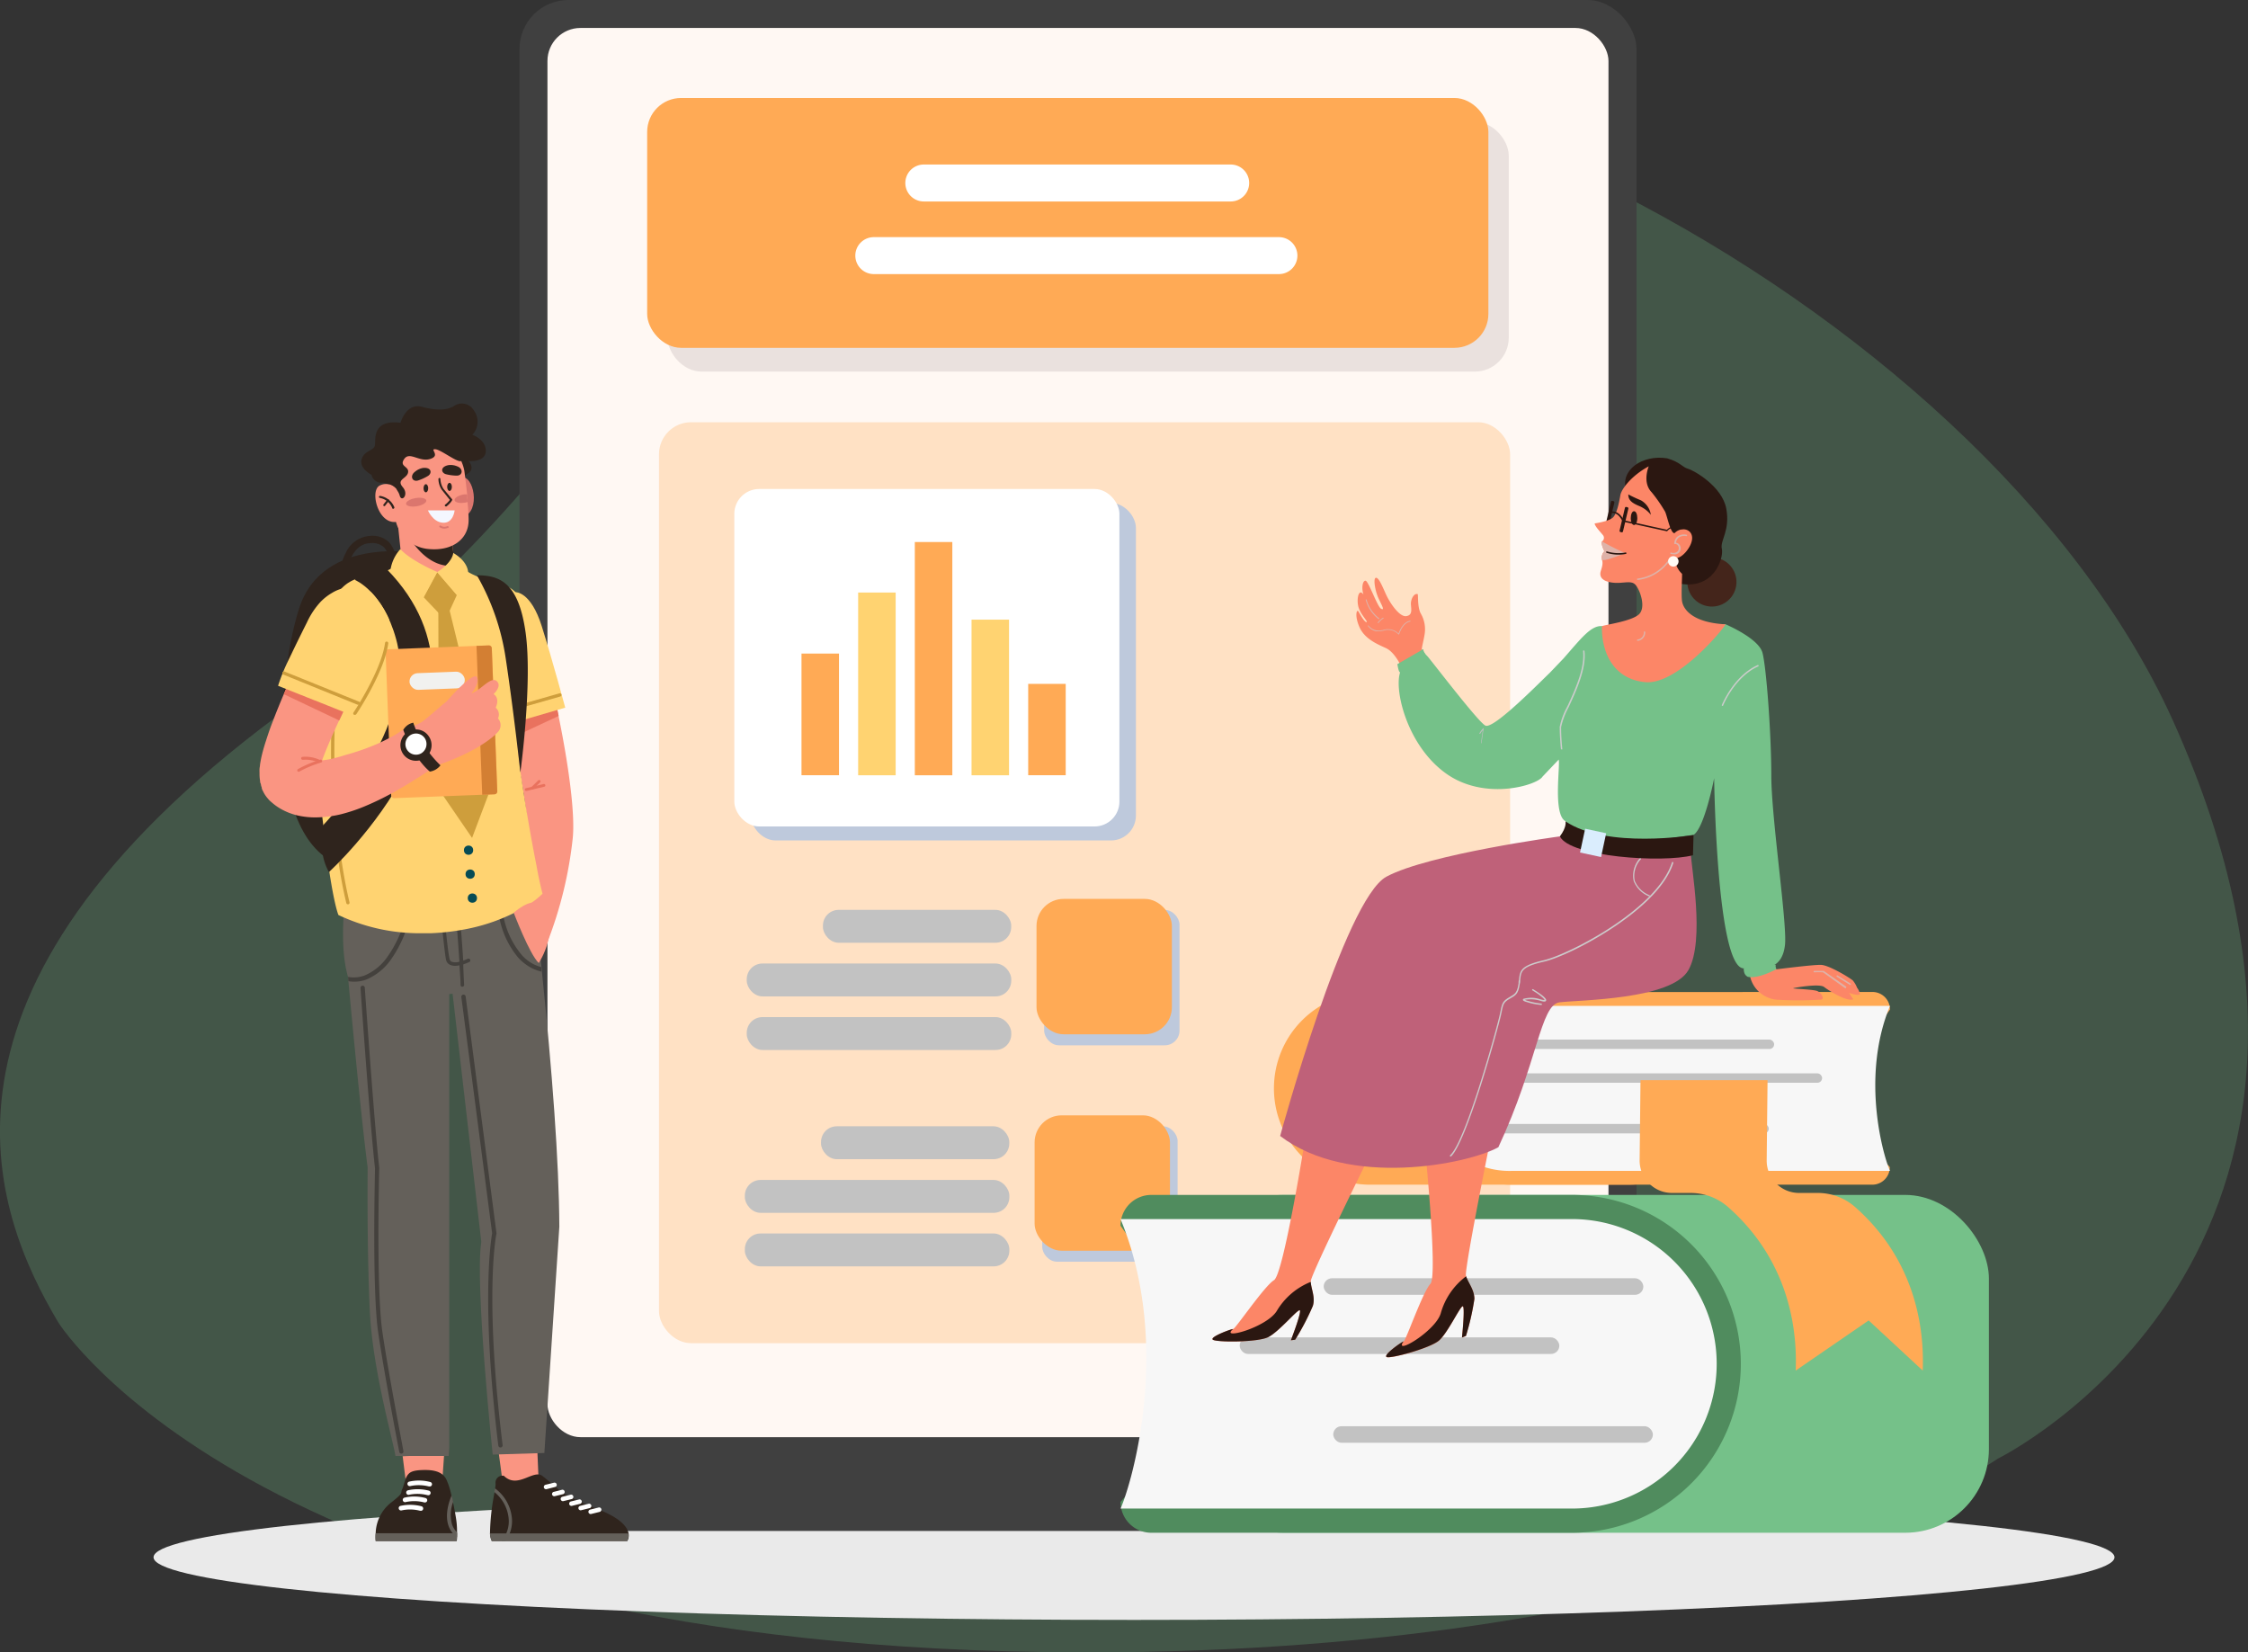 <svg xmlns="http://www.w3.org/2000/svg" viewBox="0 0 365.01 268.27"><rect x="0" y="0" width="365.01" height="268.27" fill="#333333" stroke="none"/><defs><style>.cls-1{isolation:isolate;}.cls-13,.cls-2{fill:#75c189;}.cls-2{opacity:0.25;}.cls-20,.cls-21,.cls-24,.cls-3{mix-blend-mode:multiply;}.cls-4{fill:#eaeaea;}.cls-5{fill:#98b8d4;}.cls-6{fill:#404040;}.cls-7{fill:#fff8f3;}.cls-10,.cls-8{fill:#fa5;}.cls-8{opacity:0.3;}.cls-9{fill:#bec9dc;}.cls-11{fill:#c2c2c2;}.cls-12{fill:#fff;}.cls-14{fill:#508c5e;}.cls-15{fill:#f7f7f7;}.cls-16{fill:#fc8667;}.cls-17{fill:#2b1711;}.cls-18{fill:#bf6179;}.cls-19{fill:#44251b;}.cls-20{fill:#ccc;}.cls-21{fill:#deb2a8;}.cls-22{fill:#fffaf4;}.cls-23{fill:#daedfd;}.cls-24{fill:#bfbfbf;}.cls-25{fill:#eae1de;}.cls-26{fill:#2f241d;}.cls-27{fill:#fa9582;}.cls-28{fill:#e9725e;}.cls-29{fill:#ffd371;}.cls-30{fill:#ce9e3c;}.cls-31{fill:#64605a;}.cls-32{fill:#44413d;}.cls-33{fill:#064b55;}.cls-34{fill:#db766e;}.cls-35{fill:#f4f7ff;}.cls-36{fill:#f1f1ef;}.cls-37{fill:#d37f33;}</style></defs><g class="cls-1"><g id="Layer_2" data-name="Layer 2"><g id="Option_1" data-name="Option 1"><path class="cls-2" d="M176.06,268.27c103.26.11,148.34-31.46,148.34-31.46s67.52-33.1,28.42-119.82C321.71,48,210.09-8.57,155.26,15.9S105.33,71.38,45.08,116.21-1.27,196.68,9.49,214.74C9.49,214.74,43,268.13,176.06,268.27Z"/><g class="cls-3"><ellipse class="cls-4" cx="184.13" cy="252.83" rx="159.2" ry="10.17"/></g><path class="cls-5" d="M251.35,11a.4.4,0,0,1,.78-.21,25.85,25.85,0,0,0,1.66,4.47.41.41,0,0,1-.19.54.4.4,0,0,1-.53-.19c-.35-.73-.67-1.48-.95-2.24S251.57,11.82,251.35,11Zm4.33,8.27a.4.4,0,0,1,.56.09A25.54,25.54,0,0,0,259.41,23a.4.4,0,1,1-.55.58,26.56,26.56,0,0,1-3.27-3.68.93.93,0,0,1-.05-.1A.4.4,0,0,1,255.68,19.3ZM250.51,6.18a26.08,26.08,0,0,1,.07-4.92A.4.4,0,0,1,251,.9a.39.39,0,0,1,.35.44,25.34,25.34,0,0,0-.06,4.77.4.4,0,0,1-.37.43.4.4,0,0,1-.41-.25A.43.43,0,0,1,250.51,6.18Z"/><rect class="cls-6" x="84.35" width="181.37" height="248.56" rx="7.95"/><rect class="cls-7" x="88.89" y="4.54" width="172.28" height="228.79" rx="5.36"/><rect class="cls-8" x="107" y="68.55" width="138.2" height="149.52" rx="5.21"/><g class="cls-3"><rect class="cls-9" x="169.54" y="147.73" width="21.98" height="21.98" rx="2.39"/></g><rect class="cls-10" x="168.3" y="145.95" width="21.98" height="21.98" rx="4.4" transform="translate(358.58 313.87) rotate(-180)"/><rect class="cls-11" x="133.63" y="147.73" width="30.57" height="5.34" rx="2.55" transform="translate(297.82 300.79) rotate(-180)"/><rect class="cls-11" x="121.24" y="156.43" width="42.95" height="5.34" rx="2.55" transform="translate(285.44 318.2) rotate(-180)"/><rect class="cls-11" x="121.24" y="165.13" width="42.95" height="5.34" rx="2.55" transform="translate(285.44 335.6) rotate(180)"/><g class="cls-3"><rect class="cls-9" x="169.23" y="182.86" width="21.98" height="21.98" rx="2.39"/></g><rect class="cls-10" x="167.99" y="181.08" width="21.98" height="21.98" rx="4.4" transform="translate(357.96 384.14) rotate(-180)"/><rect class="cls-11" x="133.32" y="182.86" width="30.57" height="5.34" rx="2.55" transform="translate(297.2 371.06) rotate(180)"/><rect class="cls-11" x="120.93" y="191.56" width="42.95" height="5.34" rx="2.55" transform="translate(284.82 388.47) rotate(180)"/><rect class="cls-11" x="120.93" y="200.27" width="42.95" height="5.34" rx="2.55" transform="translate(284.82 405.87) rotate(-180)"/><g class="cls-3"><rect class="cls-9" x="121.91" y="81.66" width="62.53" height="54.79" rx="4.04"/></g><rect class="cls-12" x="119.23" y="79.39" width="62.53" height="54.79" rx="4.04"/><rect class="cls-13" x="194.79" y="194" width="128.15" height="54.85" rx="13.59"/><path class="cls-14" d="M255.24,194a27.43,27.43,0,0,1,27.42,27.43h0a27.42,27.42,0,0,1-27.42,27.42h-68.3a5,5,0,0,1-5-5l17.68-20.12L181.94,199a5,5,0,0,1,5-5Z"/><path class="cls-15" d="M181.94,244.92h73.3a23.5,23.5,0,0,0,0-47h-73.3C190.4,218.35,183.73,241,181.94,244.92Z"/><rect class="cls-11" x="214.94" y="207.52" width="51.9" height="2.69" rx="1.35" transform="translate(481.77 417.74) rotate(-180)"/><rect class="cls-11" x="201.29" y="217.14" width="51.9" height="2.69" rx="1.35" transform="translate(454.48 436.96) rotate(-180)"/><rect class="cls-11" x="216.47" y="231.55" width="51.9" height="2.69" rx="1.35" transform="translate(484.85 465.79) rotate(-180)"/><path class="cls-10" d="M264.27,192.34H222.48a15.63,15.63,0,0,1-15.63-15.64h0a15.63,15.63,0,0,1,15.63-15.63h41.79c8.63,0,35.28,7,35.28,15.63h0C299.55,185.34,272.9,192.34,264.27,192.34Z"/><path class="cls-10" d="M245.45,161.07a15.63,15.63,0,0,0-15.64,15.63h0a15.64,15.64,0,0,0,15.64,15.64H304a2.85,2.85,0,0,0,2.85-2.85L296.8,178l10.08-14.1a2.85,2.85,0,0,0-2.85-2.85Z"/><path class="cls-15" d="M306.88,190.1H245.45a13.4,13.4,0,1,1,0-26.79h61.43C302.06,175,305.86,187.86,306.88,190.1Z"/><rect class="cls-11" x="238.83" y="168.78" width="49.24" height="1.53" rx="0.77"/><rect class="cls-11" x="246.62" y="174.26" width="49.24" height="1.53" rx="0.77"/><rect class="cls-11" x="237.96" y="182.48" width="49.24" height="1.53" rx="0.77"/><path class="cls-10" d="M291.57,222.52c.18-4.8-.14-17-11-26.57a9.24,9.24,0,0,0-6.08-2.27h-3a5.25,5.25,0,0,1-5.26-5.31l.14-13H287l-.14,13a5.25,5.25,0,0,0,5.26,5.31h3a9.22,9.22,0,0,1,6.08,2.27c10.85,9.56,11.17,21.77,11,26.57l-8.78-8.14Z"/><path class="cls-13" d="M227.08,108s.4-1.54,3.88-2.53a4.91,4.91,0,0,0,.74,1c.27.18,8.23,10.69,9.48,11.33s8.08-6.26,10.46-8.57l2.25-2.35c2.87-3.27,4.44-5.36,6.24-5.23l8.53.91,11.51-1.21s5.36,2.26,6,4.61,1.44,13.21,1.44,20,2.61,24.06,2.22,27.46-2.48,4.31-6.8,3.79-4.7-30.86-4.7-30.86-1.57,8.11-3.36,9.2c-.35,0-13.12,1.91-13.12,1.91s-5.62-1.43-7.67-4.14c-2.05-1.13-.83-8.93-1.09-10l-2.64,2.78c-.85,1.38-9.39,4-15.71-.56s-8.42-13.63-7.38-16.43Z"/><path class="cls-16" d="M231.19,184.43s2.34,22.65,1.07,24-4,9.28-4.36,9.37-3.44,2.27-2.73,2.54,7.16-1.46,8.54-2.73,3.28-5.3,3.76-5.51-.09,5.07-.09,5.07l.65-.26a41.24,41.24,0,0,0,1.37-6c0-1.54-1.08-2.69-1.37-3.78s4.31-23.79,4.31-23.79Z"/><path class="cls-17" d="M227.9,217.78c-.34.09-3.44,2.27-2.73,2.54s7.16-1.46,8.54-2.73,3.28-5.3,3.76-5.51-.09,5.07-.09,5.07l.65-.26a41.24,41.24,0,0,0,1.37-6c0-1.49-1-2.62-1.34-3.68a11.26,11.26,0,0,0-4.12,6C233.09,216.14,226.16,220.2,227.9,217.78Z"/><path class="cls-16" d="M212,184.39s-3.57,22.49-5.14,23.45-6.28,7.93-6.63,7.93-3.9,1.31-3.29,1.74,7.3.44,9-.43,4.53-4.27,5.06-4.36-1.4,4.88-1.4,4.88l.7-.09a40.65,40.65,0,0,0,2.87-5.49c.44-1.48-.34-2.87-.34-4s10.28-21.88,10.28-21.88Z"/><path class="cls-18" d="M253.28,135.79s-21.36,2.88-28.16,6.54-17.26,42.1-17.26,42.1c11.11,8.5,30.47,4.58,35.43,1.83,6.41-13.72,6.8-23.14,9.94-23.53s18.18-.39,20.92-5.23.39-16.87.39-19.09S253.28,135.79,253.28,135.79Z"/><path class="cls-16" d="M284.09,158.15a4.9,4.9,0,0,0,4.31,4.15,59.21,59.21,0,0,0,7.16,0c.82.07.23-1.11-.49-1.4s-4.21-.36-3.89-.46,4.25-.79,5-.2,3.73,2.45,4.74,2l-.69-1.05s1.21.49,1.77.26a2.29,2.29,0,0,0-.46-1.08,4.36,4.36,0,0,0-.68-1.17c-.36-.36-3.86-2.52-5.2-2.55s-7.19.72-7.19.72l-3.21-.33Z"/><path class="cls-13" d="M283.13,157.2c0,1.08.47,1.25.63,1.38,1.73.42,4.68-1.24,4.68-1.24a1.08,1.08,0,0,1-.11-.72Z"/><circle class="cls-19" cx="277.94" cy="94.48" r="3.99" transform="translate(140.17 353.7) rotate(-80.78)"/><path class="cls-17" d="M264.08,79.77c-1.17-3.47,2.62-6,6.61-5.36,2.22.65,2.42,1.43,3.4,1.7s5.55,2.87,6.21,6.47-1.05,5.16-.72,6.54-1.24,6.93-7.26,5.55S264.08,79.77,264.08,79.77Z"/><rect class="cls-17" x="261.12" y="81.31" width="0.57" height="4.18" rx="0.18" transform="translate(26.06 -57.67) rotate(13.24)"/><path class="cls-20" d="M253.56,121.66a.13.13,0,0,1-.12-.11s-.19-1.85-.19-3.54a11.39,11.39,0,0,1,1.24-3.32c1.22-2.63,2.88-6.24,2.55-9a.12.12,0,0,1,.23,0c.34,2.85-1.34,6.49-2.57,9.14a12.21,12.21,0,0,0-1.22,3.23c0,1.68.19,3.5.19,3.52a.11.11,0,0,1-.1.13Z"/><path class="cls-20" d="M279.64,114.6h0a.11.11,0,0,1-.06-.15s1.89-4.71,5.81-6.47a.11.11,0,0,1,.15.06.11.11,0,0,1-.06.15c-3.83,1.73-5.67,6.3-5.69,6.34A.12.12,0,0,1,279.64,114.6Z"/><path class="cls-20" d="M235.54,187.73a.1.1,0,0,1-.09,0,.11.11,0,0,1,0-.16c2.59-2.33,7.68-21,8.07-22.86l.08-.37c.28-1.37.35-1.74,1.28-2.32l.41-.25c.69-.4,1.06-.62,1.28-2.11,0-.21,0-.41.07-.59.16-1.48.24-2.3,4-3.17,4.1-.94,18.42-8.28,20.83-15.87a.12.12,0,0,1,.15-.08.12.12,0,0,1,.08.15c-1.35,4.23-6.11,8.07-9.86,10.55-4.39,2.91-9,5-11.15,5.48-3.62.83-3.7,1.54-3.85,3,0,.19,0,.39-.07.6-.23,1.61-.67,1.86-1.39,2.28l-.41.24c-.84.54-.9.85-1.17,2.17l-.08.37c-.39,1.84-5.52,20.63-8.15,23A.11.11,0,0,1,235.54,187.73Z"/><path class="cls-20" d="M267.79,145.54h0a4.46,4.46,0,0,1-2.53-2.51,4.23,4.23,0,0,1,1-3.69.12.12,0,0,1,.17,0,.11.11,0,0,1,0,.16,4,4,0,0,0-1,3.48,4.28,4.28,0,0,0,2.39,2.36.12.12,0,0,1,.07.15A.12.12,0,0,1,267.79,145.54Z"/><path class="cls-20" d="M250.18,163.15a10.29,10.29,0,0,1-2.21-.44c-.56-.15-.66-.26-.69-.36a.21.21,0,0,1,.06-.18,4.69,4.69,0,0,1,2.7.05c.65.19.76.1.76.1s-.34-.55-2-1.54a.12.12,0,0,1,0-.16.13.13,0,0,1,.16,0c1,.62,2.25,1.45,2.08,1.84-.08.2-.4.21-1,0a5.31,5.31,0,0,0-2.43-.14,1.65,1.65,0,0,0,.48.18,11.33,11.33,0,0,0,2.15.43.11.11,0,0,1,.12.11A.12.12,0,0,1,250.18,163.15Z"/><path class="cls-16" d="M267.71,75.71c-2.81,1.51-4.44,3.7-4.61,4.68s-.52,2.91-1.17,3.59-3,1-3,1c0,.49,1.18,1.63,1.41,2a.68.68,0,0,1-.23.92c-.23.36.39,1.6.39,1.6a1.47,1.47,0,0,0-.36,1.47c.23.75-.26,1.67-.29,2.06s0,1.24,1.76,1.53,3.14-.42,3.89.33,1.87,3.79.56,4.9-5.46,1.64-5.95,1.87c-.1,4.28,1.89,8.63,7.06,9.09s12.68-8.63,13-9.39c-5.53-.29-6.9-2.58-7.06-3.79s.06-4.41,0-4.41a3.77,3.77,0,0,1-1.17-2.58c1,.32,2.91-1.87,2.81-3.34s-1.9-1.7-2.85-.68c-.68.09-1.24-3-1.56-3.53a24.2,24.2,0,0,0-2.16-3.11C266.6,78.3,267.71,75.71,267.71,75.71Z"/><path class="cls-21" d="M265.91,94.16a.12.12,0,0,1-.11-.1.11.11,0,0,1,.09-.13A7.11,7.11,0,0,0,271,90.76a.12.12,0,0,1,.16-.05.12.12,0,0,1,.05.16,7.35,7.35,0,0,1-5.23,3.29Z"/><path class="cls-17" d="M264.39,80.27c0,.87.48,1.35,1.74,1.87a4.78,4.78,0,0,1,1.92,1.44,3.23,3.23,0,0,0-1.61-2.35A21.93,21.93,0,0,1,264.39,80.27Z"/><path class="cls-17" d="M265.85,84.12c0,.62-.24,1.12-.53,1.12s-.53-.5-.53-1.12S265,83,265.32,83,265.85,83.5,265.85,84.12Z"/><path class="cls-17" d="M270.64,86.25h0l-7.13-1.56a.11.11,0,0,1-.08-.07s-.64-1.53-1.83-1.33a.12.12,0,1,1,0-.23c1.23-.2,1.92,1.11,2.06,1.41l7,1.54a2,2,0,0,1,2.54-.29.11.11,0,0,1,0,.16.11.11,0,0,1-.16,0,1.75,1.75,0,0,0-2.3.32A.11.11,0,0,1,270.64,86.25Z"/><rect class="cls-17" x="263.41" y="82.25" width="0.57" height="4.18" rx="0.18" transform="translate(26.34 -58.17) rotate(13.25)"/><path class="cls-21" d="M263.89,89.8a40.69,40.69,0,0,1-3.76-1.89c-.23.36.39,1.6.39,1.6a1.53,1.53,0,0,0-.39,1.41h.05C260.62,91,261.5,90.75,263.89,89.8Z"/><path class="cls-17" d="M262.8,90.05a6.23,6.23,0,0,1-1.93-.3.12.12,0,0,1-.08-.15.12.12,0,0,1,.15-.07,6.42,6.42,0,0,0,3,.17.11.11,0,0,1,.14.09.11.11,0,0,1-.09.14A5.45,5.45,0,0,1,262.8,90.05Z"/><path class="cls-21" d="M271.76,90a1.73,1.73,0,0,1-.47-.07.11.11,0,1,1,.06-.22,1,1,0,0,0,1.07-.23.78.78,0,0,0,.08-.83.57.57,0,0,0-.57-.33.08.08,0,0,1-.08,0,.12.12,0,0,1,0-.08,1.6,1.6,0,0,1,.5-1.11,1.78,1.78,0,0,1,1.47-.32.12.12,0,0,1,0,.24,1.54,1.54,0,0,0-1.28.26,1.27,1.27,0,0,0-.4.81.79.79,0,0,1,.65.46,1,1,0,0,1-.11,1.08A1,1,0,0,1,271.76,90Z"/><circle class="cls-22" cx="271.7" cy="91.14" r="0.85"/><path class="cls-17" d="M254.19,133.35c6.71,4.54,20.79,2.23,20.79,2.23l-.09,3.27c-5,1.3-20,.26-21.61-3.06C254.45,134.23,254.19,133.35,254.19,133.35Z"/><rect class="cls-23" x="256.93" y="134.87" width="3.49" height="3.95" transform="translate(34.53 -51.3) rotate(12.13)"/><path class="cls-21" d="M299.65,160.43l-.07,0L296,157.86a12.86,12.86,0,0,0-1.41,0,.11.11,0,0,1-.12-.11.12.12,0,0,1,.12-.12c1.41,0,1.5,0,1.54,0l3.63,2.55a.12.12,0,0,1,0,.17A.11.11,0,0,1,299.65,160.43Z"/><path class="cls-21" d="M300.43,159.9h-.06l-2.09-1.31a.12.12,0,1,1,.12-.2l2.1,1.31a.11.11,0,0,1,0,.16A.12.12,0,0,1,300.43,159.9Z"/><path class="cls-17" d="M200.23,215.77c-.35,0-3.9,1.31-3.29,1.74s7.3.44,9-.43,4.53-4.27,5.06-4.36-1.4,4.88-1.4,4.88l.7-.09a40.65,40.65,0,0,0,2.87-5.49c.43-1.43-.29-2.78-.34-3.9a11.26,11.26,0,0,0-5.52,4.72C205.67,215.52,197.93,217.66,200.23,215.77Z"/><path class="cls-21" d="M265.91,104.05a.11.11,0,0,1-.11-.11.11.11,0,0,1,.11-.12,1.13,1.13,0,0,0,1-1.19.12.12,0,0,1,.12-.12.11.11,0,0,1,.11.12,1.36,1.36,0,0,1-1.24,1.42Z"/><path class="cls-16" d="M230.88,105.86c-.17-.48.32-1.87.47-3.13a5.06,5.06,0,0,0-.69-3.18c-.54-1.11-.36-3-.47-3.09-.59-.19-1.11.78-1.1,1.57s.36,1.83-.75,2-2.67-2.16-3.28-3.5-1.19-2.8-1.66-2.72-.12,2.18.46,3.39,1,1.94.39,1.63-2.05-4.53-2.53-4.55-.69,1.21-.32,2.26c-.85-1.21-1.21,1-.76,2.22s1.57,2.22,1.23,2.24-1.06-1.33-1.31-1.74-.66.67.19,2.58,2.93,2.76,4.3,3.39,2.38,2.79,2.38,2.79l3-1.27.64-.86Z"/><path class="cls-24" d="M240.48,120.7a.08.08,0,0,1,0-.07c.1-.86.22-1.68.28-2.06a2.68,2.68,0,0,0-.42.57.07.07,0,0,1-.08,0,.06.06,0,0,1-.05-.08,3.58,3.58,0,0,1,.61-.81.06.06,0,0,1,.08,0,.07.07,0,0,1,0,.07s-.19,1.12-.33,2.28a.06.06,0,0,1-.07.06Z"/><path class="cls-21" d="M223.39,102.48a2.24,2.24,0,0,1-1.27-.82.08.08,0,0,1,0-.1.07.07,0,0,1,.09,0,2.12,2.12,0,0,0,1.51.81,4.58,4.58,0,0,0,.86-.09,2.45,2.45,0,0,1,2.5.57c.15-.43.72-1.86,1.87-2.07a.08.08,0,0,1,.08.06.08.08,0,0,1-.06.08c-1.24.22-1.79,2.06-1.79,2.08a.1.1,0,0,1-.06,0,.07.07,0,0,1-.06,0,2.3,2.3,0,0,0-2.46-.6,4.79,4.79,0,0,1-.89.09A1.86,1.86,0,0,1,223.39,102.48Z"/><path class="cls-21" d="M223.86,100.54h0a5.94,5.94,0,0,1-2.11-3.15.07.07,0,0,1,.05-.08s.08,0,.08,0a5.8,5.8,0,0,0,2.06,3.07.06.06,0,0,1,0,.09S223.89,100.54,223.86,100.54Z"/><path class="cls-21" d="M223.71,101.14h0a.08.08,0,0,1,0-.1,3.6,3.6,0,0,1,.84-.74.07.07,0,0,1,.09,0,.07.07,0,0,1,0,.1,3.08,3.08,0,0,0-.79.71A.1.1,0,0,1,223.71,101.14Z"/><path class="cls-13" d="M226.89,107.83c.19,1.06.28,1.26.47,1.36,1.78.06,4-3.12,4-3.12a1.06,1.06,0,0,1-.25-.68Z"/><g class="cls-3"><rect class="cls-25" x="108.39" y="19.77" width="136.59" height="40.56" rx="5.51"/></g><rect class="cls-10" x="105.08" y="15.91" width="136.59" height="40.56" rx="5.51"/><path class="cls-12" d="M150,32.71h49.83a3,3,0,0,0,3-3h0a3,3,0,0,0-3-3H150a3,3,0,0,0-3,3h0A3,3,0,0,0,150,32.71Z"/><path class="cls-12" d="M141.88,44.5h65.78a3,3,0,0,0,3-3h0a3,3,0,0,0-3-3H141.88a3,3,0,0,0-3,3h0A3,3,0,0,0,141.88,44.5Z"/><path class="cls-26" d="M68.78,89.92s-16.39-3.43-20.26,9-5.72,41.9,10.41,42.22C76.53,141.52,68.78,89.92,68.78,89.92Z"/><path class="cls-26" d="M56.35,92.55l-1.1-.17a9.38,9.38,0,0,1,.88-2.58,4.66,4.66,0,0,1,4-2.8,3.87,3.87,0,0,1,3,1,4.25,4.25,0,0,1,1.13,2.86l-1.11,0a3.14,3.14,0,0,0-.8-2,2.83,2.83,0,0,0-2.18-.68C57.06,88.23,56.35,92.51,56.35,92.55Z"/><path class="cls-27" d="M93,136.05A65.85,65.85,0,0,1,88.87,153l-6.78-4a29.46,29.46,0,0,0,3.6-13.71c0-3.21-1.08-9.31-2.33-15.55-.21-1.07-.44-2.14-.66-3.19-1.19-5.69-2.46-11.1-3.2-14.12a3.94,3.94,0,1,1,7.66-1.88c0,.06,1.57,6.42,3.13,13.76,0,.2.09.39.13.59.1.48.19,1,.29,1.42C92.54,125.31,93.36,132.5,93,136.05Z"/><path class="cls-28" d="M90.71,116.24l-7.35,3.42c-.21-1.07-.44-2.14-.66-3.19l7.72-1.65C90.52,115.3,90.61,115.77,90.71,116.24Z"/><path class="cls-29" d="M83.73,96.15s2.45-.15,4.23,5.5,3.82,13.24,3.82,13.24l-9.32,2.72S78.46,98.4,83.73,96.15Z"/><path class="cls-30" d="M83.9,115.09a.26.26,0,0,1-.25-.2.26.26,0,0,1,.18-.32l7-2a.27.27,0,0,1,.33.18.26.26,0,0,1-.18.33l-7,2Z"/><path class="cls-28" d="M85.43,128.41a.21.21,0,0,1-.21-.17.22.22,0,0,1,.16-.27l2.93-.69a.23.23,0,0,1,.1.44l-2.92.69Z"/><path class="cls-28" d="M86.42,128.18a.23.23,0,0,1-.15-.07.22.22,0,0,1,0-.31l1.12-1.1a.21.21,0,0,1,.31,0,.22.22,0,0,1,0,.32l-1.11,1.09A.23.23,0,0,1,86.42,128.18Z"/><polygon class="cls-27" points="65.38 236.42 65.95 240.99 71.78 240.99 72.11 236.18 65.38 236.42"/><polygon class="cls-27" points="80.95 235.68 81.66 240.99 87.48 240.99 87.25 235.53 80.95 235.68"/><path class="cls-26" d="M101.85,250.19h-22a3.22,3.22,0,0,1-.29-1.23,36.68,36.68,0,0,1,.75-6.71c0-.22.07-.42.09-.61a6.64,6.64,0,0,0,.07-.76,1.12,1.12,0,0,1,1.35-1.27c2.23,2.19,4.75-1.09,6.23,0,0,0,.63.46,2.38,2s4.72,2.61,7.26,3.67c3.26,1.37,4.19,2.73,4.37,3.67A1.76,1.76,0,0,1,101.85,250.19Z"/><path class="cls-31" d="M101.85,250.19h-22a3.22,3.22,0,0,1-.29-1.23H102A1.76,1.76,0,0,1,101.85,250.19Z"/><path class="cls-31" d="M82.07,250.19h-.65a4.85,4.85,0,0,0,1.18-3.53,6.23,6.23,0,0,0-2.32-4.41c0-.22.07-.42.09-.61a6.77,6.77,0,0,1,2.76,5A5.38,5.38,0,0,1,82.07,250.19Z"/><path class="cls-12" d="M90,242.92a.36.36,0,0,1-.09-.71l1.38-.35a.37.37,0,0,1,.17.71l-1.37.34Z"/><path class="cls-12" d="M88.66,241.78a.36.36,0,0,1-.35-.28.37.37,0,0,1,.26-.44l1.38-.34a.37.37,0,0,1,.44.26.35.35,0,0,1-.27.44l-1.37.35Z"/><path class="cls-12" d="M91.4,243.72a.36.36,0,0,1-.35-.27.35.35,0,0,1,.27-.44l1.37-.35a.37.37,0,0,1,.18.71l-1.38.34Z"/><path class="cls-12" d="M92.78,244.49a.36.36,0,0,1-.35-.28.37.37,0,0,1,.26-.44l1.38-.34a.37.37,0,0,1,.17.71l-1.37.34Z"/><path class="cls-12" d="M94.28,245.2a.36.36,0,0,1-.35-.27.36.36,0,0,1,.26-.44l1.38-.35a.37.37,0,0,1,.44.27.36.36,0,0,1-.27.44l-1.37.34Z"/><path class="cls-12" d="M95.91,245.81a.37.37,0,0,1-.36-.28.38.38,0,0,1,.27-.44l1.38-.34a.36.36,0,0,1,.44.27.38.38,0,0,1-.27.44L96,245.8Z"/><path class="cls-31" d="M56.33,157.94c.06.23.12.45.19.67v0c.09.3.2.59.31.86,1,2.42,8.61,2.77,16.12,1.93,5.82-.65,11.57-2,14.09-3.71s-2.67-16.19-2.67-16.19l-28.48,6S55.24,153.57,56.33,157.94Z"/><path class="cls-31" d="M73.49,161.36l4.66,40.27C77.08,208.41,80,236.16,80,236.16l8.39-.26,2.43-36.75c-.05-10.64-1.18-25.36-2.83-41.4,0-.25,0-.5-.07-.74-.09-.82-.17-1.64-.26-2.47,0-.22,0-.44-.07-.66l-2.74,1.26-.68.31-10.76,5Z"/><path class="cls-32" d="M81.31,235h0a.34.34,0,0,0,.3-.39c-3-24.24-1.05-34.2-1-34.3a.49.49,0,0,0,0-.12l-5-38.41a.35.35,0,0,0-.7.1l5,38.35c-.16.87-1.85,11.06,1,34.46A.35.35,0,0,0,81.31,235Z"/><path class="cls-32" d="M81.12,149.17a14.24,14.24,0,0,0,3,6.28,8.21,8.21,0,0,0,1.61,1.37,7,7,0,0,0,1.48.72c.24.08.49.15.73.21,0-.25,0-.5-.07-.74l-.35-.11a5.94,5.94,0,0,1-1.42-.67,6.84,6.84,0,0,1-1.3-1.09,13.73,13.73,0,0,1-3-6.1.34.34,0,0,0-.4-.28A.35.35,0,0,0,81.12,149.17Z"/><path class="cls-32" d="M75.36,159.9a.29.29,0,0,1-.28.3h0a.28.28,0,0,1-.3-.27c0-1.05-.12-2.13-.18-3.21,0-.19,0-.37,0-.56-.23-3.52-.52-7-.74-9.42,0-.2,0-.39,0-.57,0-.54-.09-1-.13-1.41l.57-.1c0,.4.09.88.14,1.42,0,.19,0,.38.05.58.22,2.42.5,5.84.73,9.34,0,.19,0,.39,0,.58C75.24,157.7,75.31,158.81,75.36,159.9Z"/><path class="cls-32" d="M76.19,156.19a8.7,8.7,0,0,1-1,.39l-.57.14a3.65,3.65,0,0,1-.55.08,2,2,0,0,1-1-.16,1.16,1.16,0,0,1-.66-.89c-.22-1.08-.66-5.57-1-8.74,0-.19,0-.38,0-.57-.05-.51-.09-1-.13-1.36l.58-.07c0,.39.08.86.13,1.37,0,.19,0,.38,0,.57.3,3.17.74,7.65,1,8.7a.64.64,0,0,0,.35.49,2,2,0,0,0,1.23,0l.57-.16a7.18,7.18,0,0,0,.8-.31.29.29,0,0,1,.39.12A.28.28,0,0,1,76.19,156.19Z"/><path class="cls-31" d="M55.93,152.2s.2,2.26.52,5.74q0,.31.06.66h0v0l.06.7c.81,8.74,2.21,23.27,3.13,30.26,0,0-.14,13.14.35,23.29.45,9.43,3.7,20.73,4.16,23.53h8.64l.09-1.24V156.79a85.32,85.32,0,0,0-8.07-3.27l-.68-.23c-.43-.14-.86-.28-1.29-.4l-.68-.2C59.66,152,57.27,151.64,55.93,152.2Z"/><path class="cls-32" d="M65.16,236h.07a.34.34,0,0,0,.27-.41c0-.13-2.39-12.39-3.41-19.34s-.52-26.41-.51-26.6a.07.07,0,0,0,0-.05c-.76-6.52-2.33-29-2.35-29.24a.35.35,0,0,0-.37-.33.34.34,0,0,0-.32.37c0,.23,1.58,22.69,2.35,29.25,0,.81-.49,19.83.52,26.7s3.39,19.25,3.42,19.37A.34.34,0,0,0,65.16,236Z"/><path class="cls-26" d="M74.21,248.78v.15c0,.23,0,.44,0,.62,0,.4-.05.64-.05.64H61a6.87,6.87,0,0,1,0-1.26,6.56,6.56,0,0,1,2.35-4.86c2.48-1.92,1.52-1.52,2-2.39.06-.1.5-1.58.55-1.69.43-.9.82-1.33,3.17-1.33,3.12,0,3.39,1.51,3.72,2.31a13.61,13.61,0,0,1,.52,1.85c.08.33.16.69.24,1.05.19.9.37,1.84.49,2.6A13.54,13.54,0,0,1,74.21,248.78Z"/><path class="cls-31" d="M74.21,248.78v.15c0,.23,0,.44,0,.62a3.67,3.67,0,0,1-1.36-1.77c-.81-2.21.43-4.86.49-5h0c.08.33.16.69.24,1.05a5.93,5.93,0,0,0-.17,3.7A3.23,3.23,0,0,0,74.21,248.78Z"/><path class="cls-31" d="M74.21,248.93c0,.75-.08,1.26-.08,1.26H61a6.87,6.87,0,0,1,0-1.26Z"/><path class="cls-12" d="M69.52,242.75h-.09a6.48,6.48,0,0,0-3-.07.37.37,0,0,1-.46-.26.37.37,0,0,1,.26-.46,7.19,7.19,0,0,1,3.43.06.38.38,0,0,1-.1.74Z"/><path class="cls-12" d="M69.73,241.33h-.1a6.55,6.55,0,0,0-3-.06.38.38,0,0,1-.46-.26.37.37,0,0,1,.26-.46,7.19,7.19,0,0,1,3.43.06.37.37,0,0,1-.09.73Z"/><path class="cls-12" d="M69,243.93h-.09a6.47,6.47,0,0,0-3.05-.06.37.37,0,0,1-.19-.72,7,7,0,0,1,3.42.06.37.37,0,0,1,.27.45A.36.36,0,0,1,69,243.93Z"/><path class="cls-12" d="M68.3,245.28h-.09a6.41,6.41,0,0,0-3-.06.38.38,0,0,1-.46-.27.37.37,0,0,1,.26-.46,7.33,7.33,0,0,1,3.43.06.37.37,0,0,1,.26.46A.36.36,0,0,1,68.3,245.28Z"/><path class="cls-32" d="M56.51,158.6h0v0l.06.7a5.72,5.72,0,0,0,2.9-.26,9.34,9.34,0,0,0,4.22-3.57,17.68,17.68,0,0,0,1.18-2,16.78,16.78,0,0,0,.84-1.87.36.36,0,0,0-.22-.45.34.34,0,0,0-.44.22,17.72,17.72,0,0,1-.86,1.87,17.37,17.37,0,0,1-1.1,1.83,8.64,8.64,0,0,1-3.86,3.29A5,5,0,0,1,56.51,158.6Z"/><path class="cls-29" d="M88.09,145.1a12.84,12.84,0,0,1-1,.88l-.26.21a21,21,0,0,1-1.91,1.26l-.3.17a30.61,30.61,0,0,1-9.24,3.28c-.8.15-1.63.28-2.46.38s-1.9.19-2.86.23c-.71,0-1.43,0-2.15,0h-.44a30.85,30.85,0,0,1-12.38-2.89l-.15-.07c0-.08-.06-.16-.08-.24-.79-2.39-1.62-8-2.22-12.79,0-.11,0-.22,0-.33-.26-2.1-.48-4-.62-5.36,0-.13,0-.25,0-.37s0-.42-.06-.6c-.07-.75-.13-1.49-.18-2.23a97.46,97.46,0,0,1,0-11l0-.62a.91.91,0,0,0,0-.17c0-.12,0-.23,0-.34.06-1.06.12-2.13.19-3.21,0-.11,0-.22,0-.33h0c0-.31,0-.61,0-.92l0-.45c.09-1.4.19-2.84.28-4.3.33-5.29,1.78-9,4.27-10.65l.35-.21h0a5.76,5.76,0,0,1,2-.69l.23,0,.32-.06a15.92,15.92,0,0,0,2.74-.77l.25-.09.31-.13.47-.21.38-.19a12.36,12.36,0,0,0,2-1.22L73.93,91A7.85,7.85,0,0,0,77,93.37l.34.16.52.2c.41.16.83.29,1.24.41l.35.1c2.46.71,4.78,1.19,5.35,4.1.28,1.4-.24,3.69-.68,7.38,0,.14,0,.28,0,.43-.08.67-.15,1.38-.21,2.14l0,.39c-.14,1.91-.23,4.11-.18,6.64,0,.72,0,1.47.08,2.24s.08,1.47.13,2.24.12,1.47.2,2.23.14,1.35.23,2.06c.05.44.1.89.17,1.35h0c0,.12,0,.25.05.38s0,.32.07.49c.09.65.21,1.43.35,2.32,0,.1,0,.22.05.33.16,1,.35,2.22.56,3.45l.06.33c.4,2.36.86,4.94,1.34,7.32,0,.14.06.28.08.42C87.4,142.19,87.75,143.78,88.09,145.1Z"/><circle class="cls-33" cx="76.08" cy="138.03" r="0.75"/><circle class="cls-33" cx="76.34" cy="141.92" r="0.75"/><circle class="cls-33" cx="76.7" cy="145.81" r="0.75"/><path class="cls-30" d="M56.49,146.82a.27.27,0,0,1-.26-.2c-3.41-14.29-2.31-31.12-2.3-31.29a.26.26,0,0,1,.28-.25.27.27,0,0,1,.25.28c0,.17-1.11,16.93,2.29,31.14a.27.27,0,0,1-.2.32Z"/><polygon class="cls-30" points="70.99 92.89 68.78 96.95 72.32 100.67 74.18 96.6 70.99 92.89"/><polygon class="cls-30" points="71.17 98.55 71.26 128.17 76.65 136.04 79.92 127.37 72.76 98.1 71.17 98.55"/><path class="cls-26" d="M63.53,79.18a1.66,1.66,0,0,0-1.41-.81,1.66,1.66,0,0,1-1.8-1.29s-2-1-1.61-2.48,2-1.4,2.16-2.28-.54-4.27,4.16-3.68c0,0,.91-3.28,3.49-2.59s4.13.5,5.17-.11a2.25,2.25,0,0,1,3.27.72,3.1,3.1,0,0,1-.26,3.93s2.22.77,2.18,2.64-2.79,1.63-2.79,1.63,1.12,1.19-.09,2-1.37,1.31-1.37,1.31Z"/><path class="cls-34" d="M73,79.57s.39-2.33,2.27-2.07,2.8,6.26-.67,6.55Z"/><path class="cls-27" d="M65.27,91.53s-.37.81,3.1,1.43a7.24,7.24,0,0,0,5-1.08,6.14,6.14,0,0,0,.64-.51,9.37,9.37,0,0,1-.4-4.63.66.66,0,0,1,0-.09l-9.21-3.56Z"/><path class="cls-26" d="M66,86.42s2.66,5.62,7.38,5.46a6.14,6.14,0,0,0,.64-.51,9.37,9.37,0,0,1-.4-4.63Z"/><path class="cls-27" d="M69.65,89.14c3.69.34,6.41-1.52,6.44-4.66,0-.75-.06-1.84-.17-3v0c0-.24,0-.48-.07-.72s0-.35,0-.52c-.21-2-.46-3.84-.46-3.84-1-4.94-6.18-6.29-10-4s-1.61,8.24-1.29,11.21A6,6,0,0,0,69.65,89.14Z"/><path class="cls-26" d="M69.53,79.27c0,.37-.17.66-.38.66s-.38-.29-.38-.66.17-.66.38-.66S69.53,78.91,69.53,79.27Z"/><path class="cls-26" d="M73.37,79.05c0,.36-.17.66-.38.66s-.38-.3-.38-.66.17-.66.38-.66S73.37,78.68,73.37,79.05Z"/><path class="cls-34" d="M65.94,81.81c.06.36.84.53,1.75.38s1.59-.58,1.53-.94-.85-.54-1.76-.38S65.88,81.44,65.94,81.81Z"/><path class="cls-26" d="M63.26,78.7a2.7,2.7,0,0,1,1.63,1.71c.27,1.23,1.59-.06.5-1.33s.69-1.35.87-2.38-1.5-.93-.62-2.19,2.45.56,4.22,0-.22-1.68.86-1.57,4.86,3.23,4.14,1.33a6.44,6.44,0,0,0-8.27-3.18C62.37,72.83,62.73,76.55,63.26,78.7Z"/><path class="cls-35" d="M69.48,82.86s.77,1.84,2.34,2c1.8.19,2-2,2-2Z"/><path class="cls-26" d="M67.91,78c-1,.31-1.4-.76-.53-1.41a2.72,2.72,0,0,1,1.32-.62c1.35-.13,1.48.82.84,1.27A7.59,7.59,0,0,1,67.91,78Z"/><path class="cls-26" d="M74.16,77.22c1,0,1.1-1.15.07-1.51a2.68,2.68,0,0,0-1.44-.19c-1.33.28-1.17,1.22-.42,1.46A7.6,7.6,0,0,0,74.16,77.22Z"/><path class="cls-34" d="M75.52,81.6a2.59,2.59,0,0,0,.4-.09v0c0-.24,0-.48-.07-.72s0-.35,0-.52a3.14,3.14,0,0,0-.51,0c-.9.15-1.58.57-1.52.94S74.61,81.75,75.52,81.6Z"/><path class="cls-26" d="M72.42,82.22a.2.2,0,0,0,.08,0c.77-.64.89-1,.91-1a.16.16,0,0,0,0-.16L72,79.35h0a3.12,3.12,0,0,1-.49-1.61.16.16,0,0,0-.18-.14.18.18,0,0,0-.14.19,3.19,3.19,0,0,0,.58,1.78l1.27,1.59a3.7,3.7,0,0,1-.77.78.16.16,0,0,0,0,.23A.16.16,0,0,0,72.42,82.22Z"/><path class="cls-34" d="M72.65,85.72a.37.37,0,0,0,.11,0,.16.16,0,1,0-.15-.29,1,1,0,0,1-1-.07.17.17,0,0,0-.23,0,.16.16,0,0,0,0,.23A1.32,1.32,0,0,0,72.65,85.72Z"/><path class="cls-27" d="M64.41,79.45a2.19,2.19,0,0,0-2.83-.58c-1.62,1,0,6.86,3.25,5.74Z"/><path class="cls-26" d="M63.94,82.56h0a.17.17,0,0,0,.09-.21,3,3,0,0,0-2.33-1.84.17.17,0,0,0-.17.16.16.16,0,0,0,.15.17,2.67,2.67,0,0,1,2,1.63A.15.15,0,0,0,63.94,82.56Z"/><path class="cls-26" d="M62.43,82.17a.17.17,0,0,0,.1-.06s.28-.38.61-.76a.17.17,0,0,0,0-.23.16.16,0,0,0-.23,0c-.35.39-.62.76-.63.77a.16.16,0,0,0,0,.23A.13.13,0,0,0,62.43,82.17Z"/><path class="cls-29" d="M65,89.16a6.43,6.43,0,0,0-1.6,3.39A12.78,12.78,0,0,0,68.78,97L71,92.86S66.91,91.17,65,89.16Z"/><path class="cls-29" d="M73.59,89.77s0,1.44-2.6,3.12l3.19,3.71A8.61,8.61,0,0,0,76,92.84S76,91.17,73.59,89.77Z"/><path class="cls-27" d="M83.41,148.18s2.55,6.73,4.07,8.17c0,0,3.94-5.92,0-9.53C86.23,145.67,83.41,148.18,83.41,148.18Z"/><path class="cls-26" d="M77.43,93.4A38.32,38.32,0,0,1,82.13,107c1.36,9.08,2.36,18.43,2.36,18.43s2-14.57.85-22.75S81.09,93.4,77.43,93.4Z"/><path class="cls-26" d="M57.62,94.15s4.57,1.83,6.7,9.62c3.89,14.21-12.1,30.47-12.1,30.47-.13,2.59-.07,5.14,1.19,7.34,0,0,30.49-27.63,9.38-49.18C62.79,92.4,59.32,91.63,57.62,94.15Z"/><rect class="cls-10" x="63.05" y="105.09" width="17.26" height="24.19" rx="0.46" transform="translate(-4.46 2.85) rotate(-2.21)"/><rect class="cls-36" x="66.48" y="109.18" width="8.98" height="2.71" rx="1.36" transform="translate(-4.2 2.81) rotate(-2.21)"/><path class="cls-37" d="M79.85,105.23l.89,23.25a.47.47,0,0,1-.44.48l-2,.07-.93-24.17,2-.07A.46.46,0,0,1,79.85,105.23Z"/><path class="cls-27" d="M67.35,122.29a23.26,23.26,0,0,1-1.69-3.94c-.24.14-1.34.87-1.58,1-.86.48-1.87,1-2.75,1.39A38.59,38.59,0,0,1,56,122.6a21.06,21.06,0,0,1-2.52.67,10.82,10.82,0,0,1-1.18.17l0,0c.32-.87.69-1.79,1.08-2.71.52-1.23,1.08-2.47,1.66-3.71.28-.62.58-1.23.87-1.85l.35-.71q1.19-2.43,2.44-4.86c.47-.93,1-1.85,1.44-2.77l.74-1.38.73-1.35,0-.07c0-.06.06-.11.09-.18a5.26,5.26,0,1,0-9.45-4.62l-.73,1.47-.7,1.46L49.52,105c-.91,2-1.8,3.92-2.67,5.91-.06.13-.12.26-.17.39-.2.46-.4.91-.59,1.37-.6,1.42-1.19,2.86-1.76,4.35-.4,1-.78,2.11-1.14,3.24-.19.57-.36,1.15-.53,1.77a19.58,19.58,0,0,0-.44,2.1c0,.21-.06.43-.08.67s0,.51,0,.83a6.6,6.6,0,0,0,.09,1.15c0,.12,0,.25.07.38s.07.29.11.45l.09.25,0,.13.06.14c0,.1.08.19.13.29a3.18,3.18,0,0,0,.16.32,5.46,5.46,0,0,0,.44.67l.3.36.16.17,0,0a3.85,3.85,0,0,0,.3.27c.2.18.41.35.62.51a9,9,0,0,0,1.34.83,10.27,10.27,0,0,0,2.73.93,12.84,12.84,0,0,0,2.47.23,18.37,18.37,0,0,0,4.18-.52A27.43,27.43,0,0,0,59,131,45.49,45.49,0,0,0,65,128c1-.53,2-1.23,3-1.81.24-.15,1.87-1.22,2.12-1.37C69.2,123.88,68,123.4,67.35,122.29Z"/><path class="cls-27" d="M70.11,124.54c6.9-2.21,10.15-4.9,10.9-5.9a1.64,1.64,0,0,0-.15-2,1.47,1.47,0,0,0-.37-1.75c.74-1.66-.35-2.2-.35-2.2s1.43-1.28.52-2.1-2.5,1.32-3.88,1.9l-.21.08c.59-.8,1.19-1.85.91-2.56-.5-1.3-5,3.91-5,3.91-.92.68-2.51,2.19-3.92,3.25-.54.4-2.44,1.11-2.92,1.46l.12.58Z"/><path class="cls-28" d="M56.3,114.41l-.35.71c-.29.62-.59,1.23-.87,1.85l-9-4.27c.19-.46.39-.91.59-1.37Z"/><path class="cls-28" d="M48.51,125.31a.26.26,0,0,1-.21-.11.24.24,0,0,1,.08-.33A18.41,18.41,0,0,1,52,123.34a.24.24,0,0,1,.3.16.24.24,0,0,1-.16.3,17.59,17.59,0,0,0-3.55,1.48A.27.27,0,0,1,48.51,125.31Z"/><path class="cls-28" d="M51.87,123.81a.2.2,0,0,1-.13,0,5,5,0,0,0-2.58-.45.25.25,0,0,1-.26-.22.24.24,0,0,1,.22-.26,5.49,5.49,0,0,1,2.88.53.24.24,0,0,1,.07.33A.24.24,0,0,1,51.87,123.81Z"/><path class="cls-26" d="M71.51,124.26a2.64,2.64,0,0,1-1.64,1h-.09c-2.81-2.41-4.3-6.77-4.3-6.77a1.88,1.88,0,0,1,.16-.23,2.44,2.44,0,0,1,1.46-.93v0a17.45,17.45,0,0,0,4.34,6.85Z"/><path class="cls-26" d="M69.6,119.51a2.53,2.53,0,1,1-3.41-.66A2.46,2.46,0,0,1,69.6,119.51Z"/><path class="cls-12" d="M68.39,122.31a1.72,1.72,0,1,1,.61-2.42A1.76,1.76,0,0,1,68.39,122.31Z"/><path class="cls-29" d="M63.17,100.54a5.42,5.42,0,0,1,.06.58c.25,5-5.86,15.09-5.86,15.09l-.77-.31-.31-.12-5.16-2.06-.32-.12-5.66-2.26A32.05,32.05,0,0,1,47,106.85c.09-.19.18-.39.29-.6.62-1.32,1.45-3,2.55-5.2a12.84,12.84,0,0,1,2.27-3.4l.25-.24a8.65,8.65,0,0,1,1.55-1.15,6.18,6.18,0,0,1,6.4-.06A15.36,15.36,0,0,1,63.17,100.54Z"/><path class="cls-30" d="M58.17,114.42l-.1,0L46,109.52a.26.26,0,0,1-.14-.35.25.25,0,0,1,.34-.14l12.07,4.88a.26.26,0,0,1-.09.51Z"/><path class="cls-30" d="M57.62,116.05a.23.23,0,0,1-.14,0,.26.26,0,0,1-.08-.37c.05-.07,4.52-6.8,5.12-11.29a.26.26,0,1,1,.52.07c-.61,4.61-5,11.23-5.2,11.51A.25.25,0,0,1,57.62,116.05Z"/><rect class="cls-10" x="130.14" y="106.11" width="6.09" height="19.75"/><rect class="cls-29" x="139.34" y="96.2" width="6.09" height="29.67"/><rect class="cls-10" x="148.54" y="88" width="6.09" height="37.87"/><rect class="cls-29" x="157.75" y="100.6" width="6.09" height="25.27"/><rect class="cls-10" x="166.95" y="111.03" width="6.09" height="14.83"/></g></g></g></svg>